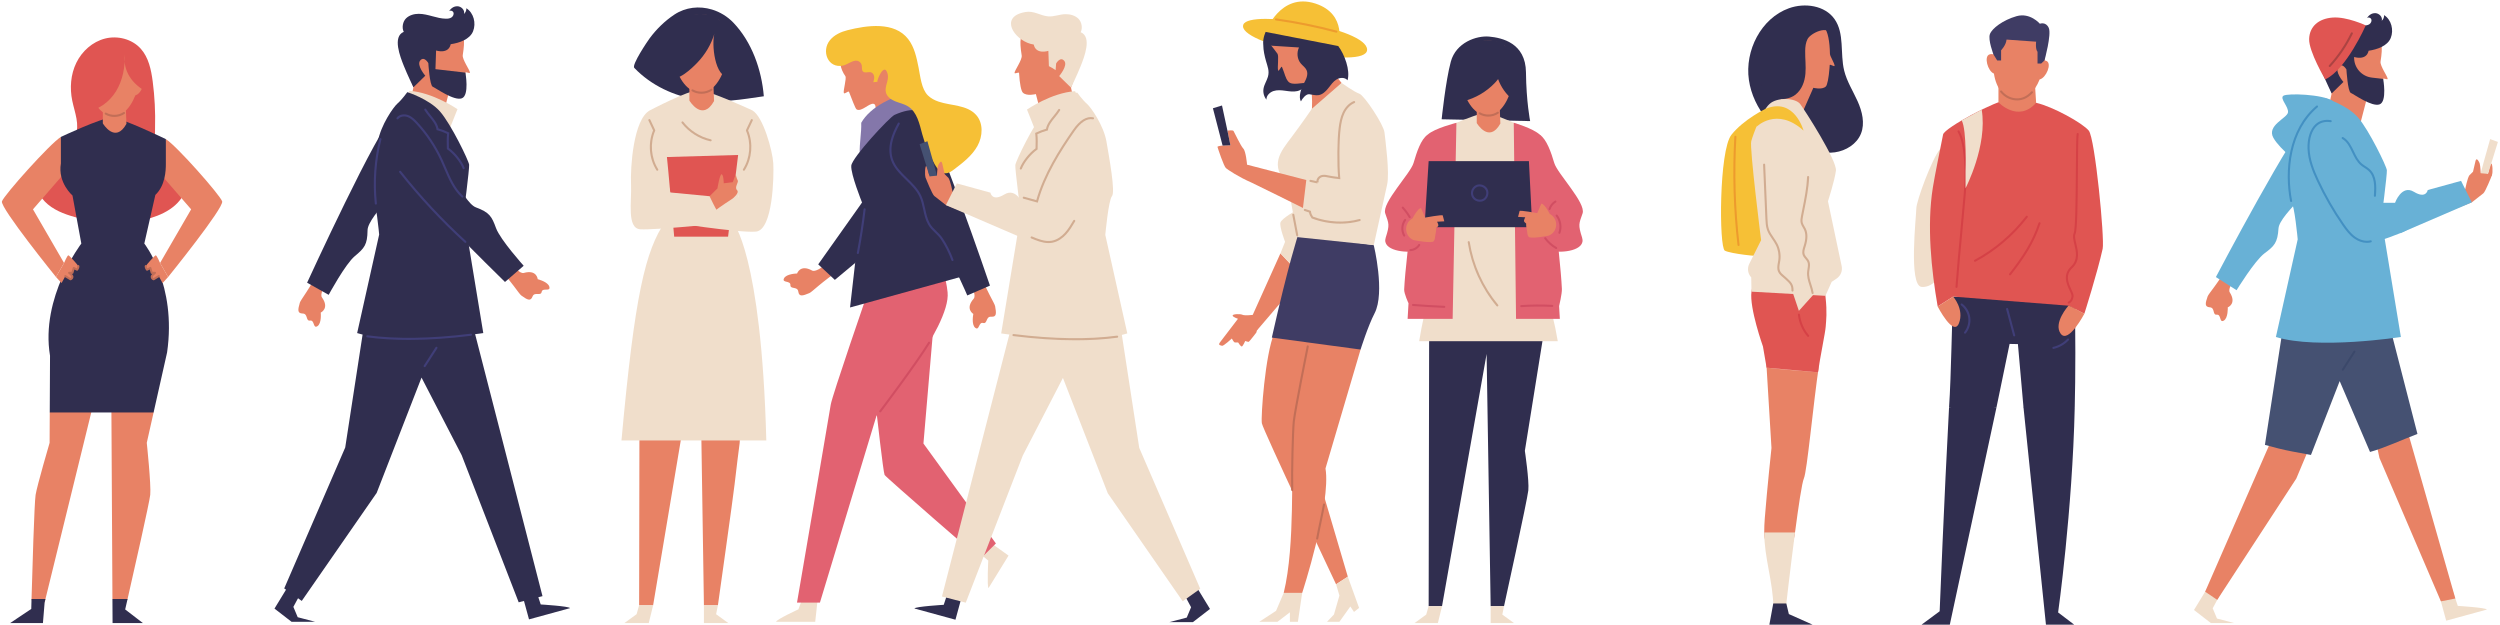 <?xml version="1.0" encoding="UTF-8"?> <svg xmlns="http://www.w3.org/2000/svg" xmlns:xlink="http://www.w3.org/1999/xlink" width="728px" height="182px" viewBox="0 0 728 182"> <!-- Generator: Sketch 51.3 (57544) - http://www.bohemiancoding.com/sketch --> <title>Group 18</title> <desc>Created with Sketch.</desc> <defs></defs> <g id="Intro-👨‍👨‍👧‍👦" stroke="none" stroke-width="1" fill="none" fill-rule="evenodd"> <g id="Group-18"> <g id="Group-6" transform="translate(353, 0)"> <path d="M18.098,96.9 C15.405,103.216 14.132,121.351 14.451,123.26 C14.769,125.169 36.065,170.146 36.065,170.146 L39.479,167.919 L27.718,128.032 L31.684,96.9 L18.098,96.9" id="Fill-34" fill="#E88265"></path> <path d="M31.569,89.535 C30.677,90.489 24.738,129.305 23.73,132.486 C22.723,135.668 24.314,158.429 20.814,172.66 L26.191,172.66 C26.191,172.66 34.655,146.694 32.984,136.408 L43.196,101.792 L31.569,89.535" id="Fill-35" fill="#E88265"></path> <polyline id="Fill-36" fill="#E88265" points="11.793 91.701 19.859 73.786 26.33 80.626 13.047 96.183 11.793 91.701"></polyline> <path d="M19.859,73.786 L21.212,70.417 C21.212,70.417 19.541,66.05 19.859,64.828 C20.177,63.605 24.632,61.142 24.632,61.142 L27.371,69.322 L23.264,77.385 L19.859,73.786" id="Fill-37" fill="#F0DECB"></path> <path d="M17.357,98.307 L43.196,101.792 C43.196,101.792 45.335,94.961 47.282,91.217 C50.407,85.208 47.042,71.387 47.042,71.387 L25.049,68.262 C25.049,68.262 22.164,76.915 17.357,98.307" id="Fill-38" fill="#3F3C64"></path> <path d="M15.562,9.291 C15.562,9.291 19.754,-2.302 30.022,1.025 C39.552,4.114 36.698,13.407 36.698,13.407 L15.562,9.291" id="Fill-39" fill="#F6C036"></path> <path d="M9.074,7.128 C10.987,2.644 45.003,8.154 45.105,14.44 C45.206,20.725 6.672,12.76 9.074,7.128" id="Fill-40" fill="#F6C036"></path> <path d="M14.867,13.158 C14.886,14.681 15.243,16.29 15.652,17.749 C16.097,19.339 16.713,20.65 16.222,22.35 C15.88,23.536 15.137,24.596 14.935,25.813 C14.75,26.935 15.065,28.13 15.78,29.014 C15.748,27.851 16.737,26.875 17.842,26.51 C18.947,26.145 20.148,26.274 21.301,26.436 C22.453,26.597 23.635,26.785 24.77,26.527 C27.15,25.985 28.774,23.248 28.111,20.899 C27.68,19.376 26.496,18.199 25.336,17.123 C23.856,15.75 22.315,14.402 20.504,13.51 C18.693,12.619 16.792,12.552 14.867,13.158" id="Fill-41" fill="#302E4F"></path> <path d="M36.698,14.928 C29.653,13.556 22.607,12.184 15.562,10.813 C15.892,11.934 17.354,13.337 18.993,15.63 C19.464,16.288 18.921,19.766 19.184,20.479 C19.408,21.089 20.1,18.984 20.325,19.529 C21.216,21.687 21.275,22.645 22.078,23.669 C23.219,25.125 26.241,23.883 27.671,24.223 C29.865,24.743 28.839,34.476 28.839,34.476 L37.668,24.156 L34.363,19.992 C35.64,17.908 36.399,17.188 36.698,14.928" id="Fill-42" fill="#E88265"></path> <path d="M36.698,13.407 L15.562,9.291 C15.562,9.291 14.639,11.067 14.867,13.158 L25.269,13.824 C24.535,15.334 24.727,17.243 25.822,18.517 C26.375,19.161 27.128,19.659 27.477,20.432 C28.066,21.738 27.29,23.218 26.585,24.466 C25.88,25.713 25.05,28.316 25.839,29.512 C26.228,28.682 27.325,27.344 28.236,27.438 C29.147,27.532 30.054,27.849 30.96,27.708 C32.123,27.528 33.037,26.633 33.77,25.713 C34.504,24.792 35.173,23.773 36.174,23.154 C37.175,22.535 38.649,22.47 39.4,23.376 C40.255,20.445 38.523,15.855 36.698,13.407" id="Fill-43" fill="#302E4F"></path> <path d="M47.042,71.387 C47.042,71.387 50.692,54.788 50.913,53.844 C51.729,50.355 50.407,40.861 50.166,38.578 C49.926,36.294 44.277,27.762 42.835,27.281 C41.393,26.8 37.668,24.156 37.668,24.156 L29.036,31.651 C29.036,31.651 26.371,35.573 23.126,39.9 C19.881,44.226 16.516,48.072 22.044,53.841 L24.797,69.052 L47.042,71.387" id="Fill-44" fill="#F0DECB"></path> <path d="M27.394,52.424 L26.418,60.558 C26.418,60.558 12.51,53.632 11.446,53.172 C7.732,51.565 4.614,49.484 3.997,48.959 C3.381,48.435 1.668,43.3 1.536,42.805 C1.404,42.31 5.298,42.306 5.298,42.306 L4.425,38.033 C4.425,38.033 5.98,37.804 6.203,38.142 C6.426,38.48 8.289,42.489 9.052,43.266 C9.816,44.043 10.144,47.958 10.144,47.958 L27.394,52.424" id="Fill-45" fill="#E88265"></path> <polyline id="Fill-46" fill="#302E4F" points="5.298 42.306 4.425 38.033 2.846 30.716 0.2 31.527 3.019 42.399 5.298 42.306"></polyline> <path d="M30.714,53.437 L28.54,52.966 C28.375,52.93 28.27,52.767 28.306,52.603 C28.341,52.438 28.509,52.335 28.669,52.368 L30.337,52.729 C30.349,52.055 30.864,51.388 31.476,51.11 C32.076,50.837 32.817,50.823 33.741,51.062 C34.287,51.203 35.782,51.419 36.641,51.511 C36.333,47.822 36.349,40.706 36.821,37.169 C37.015,35.709 37.289,34.161 37.963,32.738 C38.706,31.166 39.856,29.995 41.199,29.44 C41.354,29.378 41.535,29.451 41.6,29.607 C41.664,29.763 41.589,29.943 41.434,30.007 C40.23,30.503 39.194,31.565 38.515,32.998 C37.877,34.348 37.615,35.839 37.428,37.25 C36.944,40.872 36.944,48.288 37.283,51.822 L37.318,52.184 L36.954,52.156 C36.285,52.104 34.303,51.84 33.588,51.655 C32.801,51.453 32.196,51.455 31.729,51.667 C31.237,51.891 30.814,52.508 30.99,52.981 C31,53.004 31.009,53.027 31.014,53.052 L30.434,53.238 C30.465,53.306 30.526,53.355 30.598,53.37 C30.686,53.387 30.777,53.351 30.831,53.273 L30.714,53.437" id="Fill-47" fill="#D1AC91"></path> <path d="M37.289,65.13 C34.51,65.13 31.678,64.626 29.052,63.632 L28.964,63.599 L28.91,63.521 C28.671,63.176 28.28,62.53 28.173,61.868 L26.876,61.433 C26.716,61.379 26.63,61.205 26.684,61.045 C26.738,60.885 26.912,60.801 27.072,60.852 L28.747,61.415 L28.76,61.621 C28.796,62.174 29.158,62.791 29.36,63.094 C33.7,64.716 38.611,64.967 42.845,63.779 C43.009,63.737 43.177,63.829 43.223,63.992 C43.268,64.154 43.172,64.323 43.01,64.369 C41.192,64.877 39.254,65.13 37.289,65.13" id="Fill-48" fill="#D1AC91"></path> <path d="M23.29,142.973 C23.124,142.973 22.987,142.84 22.984,142.674 C22.864,137.17 23.18,125.171 23.452,122.643 C23.802,119.402 27.361,101.58 27.513,100.823 C27.545,100.658 27.698,100.553 27.873,100.583 C28.039,100.617 28.147,100.778 28.113,100.943 C28.076,101.128 24.408,119.495 24.062,122.708 C23.789,125.222 23.476,137.173 23.596,142.66 C23.599,142.83 23.465,142.969 23.297,142.973 C23.295,142.973 23.292,142.973 23.29,142.973" id="Fill-49" fill="#C26E57"></path> <path d="M30.562,157.14 C30.544,157.14 30.526,157.139 30.508,157.135 C30.342,157.105 30.231,156.946 30.261,156.78 C30.519,155.328 30.895,153.54 31.259,151.811 C31.62,150.087 31.994,148.307 32.251,146.867 C32.28,146.701 32.442,146.587 32.605,146.619 C32.772,146.649 32.883,146.808 32.853,146.974 C32.595,148.424 32.219,150.209 31.857,151.936 C31.494,153.661 31.12,155.444 30.863,156.887 C30.837,157.036 30.708,157.14 30.562,157.14" id="Fill-50" fill="#C26E57"></path> <polyline id="Fill-51" fill="#F0DECB" points="36.065 170.146 37.04 173.423 35.449 178.938 33.434 181.059 37.04 181.059 40.222 176.605 41.282 178.195 42.767 177.029 39.479 167.919 36.065 170.146"></polyline> <polyline id="Fill-52" fill="#F0DECB" points="26.191 172.66 24.95 181.059 22.617 181.059 22.617 178.302 19.011 181.059 13.708 181.059 18.587 177.877 20.814 172.66 26.191 172.66"></polyline> <path d="M36.161,9.521 C36.135,9.521 36.108,9.518 36.082,9.511 C30.337,7.979 24.436,6.782 18.539,5.956 C18.372,5.933 18.256,5.778 18.279,5.611 C18.303,5.444 18.444,5.327 18.625,5.35 C24.545,6.18 30.471,7.381 36.24,8.92 C36.403,8.963 36.5,9.131 36.456,9.294 C36.42,9.431 36.296,9.521 36.161,9.521" id="Fill-53" fill="#ED9B2D"></path> <path d="M12.829,96.86 C12.829,96.86 13.93,93.627 13.725,92.742 C13.52,91.858 11.793,91.701 11.793,91.701 C11.793,91.701 9.448,91.974 8.793,91.66 C8.138,91.345 6.004,91.432 5.939,91.864 C5.874,92.296 7.493,92.834 7.493,92.834 L2.326,99.598 C1.511,100.602 2.488,100.551 2.871,100.695 C3.254,100.839 5.712,98.577 5.712,98.577 C5.712,98.577 6.283,99.717 6.587,99.718 C6.891,99.718 7.549,99.724 7.549,99.724 C7.549,99.724 8.286,100.967 8.618,100.891 C8.949,100.814 9.606,99.297 9.606,99.297 C9.606,99.297 10.464,99.605 10.647,99.531 C10.831,99.456 12.829,96.86 12.829,96.86" id="Fill-54" fill="#E88265"></path> <path d="M24.739,68.789 C24.595,68.789 24.467,68.687 24.439,68.54 L23.308,62.604 C23.275,62.438 23.384,62.278 23.55,62.247 C23.716,62.209 23.877,62.323 23.908,62.49 L25.039,68.426 C25.072,68.592 24.963,68.752 24.797,68.783 C24.778,68.788 24.759,68.789 24.739,68.789" id="Fill-55" fill="#D1AC91"></path> </g> <g id="Group-3" transform="translate(226, 7)"> <path d="M7.794,166.897 L6.503,170.436 C6.503,170.436 0.086,173.385 0.002,174.059 L11.39,174.059 L12.176,166.897 L7.794,166.897" id="Fill-79" fill="#F0DECB"></path> <path d="M59.054,153.986 L61.781,156.242 C61.781,156.242 61.391,163.758 61.856,164.253 L67.688,154.786 L61.847,150.61 L59.054,153.986" id="Fill-80" fill="#F0DECB"></path> <path d="M29.219,112.774 C29.219,112.774 31.215,130.617 31.595,131.303 C31.975,131.99 59.445,155.78 59.445,155.78 L64.008,151.255 L42.906,122.153 L45.948,86.581 L29.219,112.774" id="Fill-81" fill="#E26271"></path> <path d="M46.654,67.615 C39.11,68.382 31.472,68.995 24.871,72.39 L26.668,78.231 C26.668,78.231 16.292,108.313 15.912,110.829 C15.532,113.345 6.089,168.477 6.089,168.477 L12.762,168.477 L29.219,114.124 C29.219,114.124 50.985,88.297 49.94,78.117 C49.47,73.547 48.063,70.07 46.654,67.615" id="Fill-82" fill="#E26271"></path> <path d="M26.879,33.106 C26.879,33.106 30.357,23.697 28.413,23.235 C27.146,22.935 24.912,25.653 23.469,24.876 C23.035,24.642 22.028,21.683 21.237,19.77 C21.038,19.288 19.917,20.604 19.718,20.064 C19.486,19.432 20.583,15.767 20.169,15.178 C13.751,6.044 29.815,-2.868 34.326,4.526 C37.148,9.154 37.443,15.228 34.357,20.269 L39.157,26.604 L26.879,33.106" id="Fill-83" fill="#E88265"></path> <path d="M24.348,37.627 C24.259,34.615 24.881,31.77 24.792,28.758 C27.45,24.044 34.15,20.92 39.463,19.89 C40.396,21.826 41.364,23.632 42.297,25.568 C37.876,30.222 30.011,34.604 24.348,37.627" id="Fill-84" fill="#8477AA"></path> <path d="M42.297,25.568 C42.297,25.568 40.1,23.925 34.48,26.457 C33.079,27.088 22.105,38.852 21.892,41.254 C21.678,43.656 25.028,51.973 25.028,51.973 L21.535,82.537 L53.819,73.616 L46.672,56.336 C46.672,56.336 45.966,41.279 42.297,25.568" id="Fill-85" fill="#302E4F"></path> <path d="M30.32,113.094 C30.255,113.094 30.191,113.074 30.134,113.032 C30.001,112.93 29.974,112.738 30.076,112.603 C30.18,112.467 40.509,98.815 44.291,92.64 C44.379,92.494 44.567,92.449 44.712,92.54 C44.855,92.628 44.901,92.816 44.812,92.96 C41.014,99.16 30.667,112.836 30.563,112.973 C30.504,113.052 30.412,113.094 30.32,113.094" id="Fill-86" fill="#D14E62"></path> <path d="M57.539,79.971 C58.22,79.195 57.347,76.987 56.647,75.745 C57.523,74.703 57.936,72.141 58.721,71.024 C61.406,78.136 63.617,81.245 63.781,82.169 C64.146,84.218 64.257,85.361 62.642,85.226 C61.026,85.091 61.592,87.407 60.274,87.049 C58.955,86.692 59.207,89.401 57.999,88.457 C56.791,87.514 57.433,84.42 57.433,84.42 C57.433,84.42 54.924,82.952 57.539,79.971" id="Fill-87" fill="#E88265"></path> <path d="M10.472,71.773 C11.378,72.268 13.342,70.934 14.401,69.979 C15.61,70.606 18.2,70.448 19.462,70.97 C13.109,75.146 10.559,77.983 9.693,78.345 C7.773,79.149 6.683,79.508 6.461,77.902 C6.239,76.296 4.104,77.355 4.164,75.99 C4.224,74.626 1.636,75.464 2.292,74.079 C2.949,72.693 6.108,72.644 6.108,72.644 C6.108,72.644 6.992,69.874 10.472,71.773" id="Fill-88" fill="#E88265"></path> <path d="M42.297,25.568 C46.047,28.365 62.275,76.168 62.275,76.168 L55.666,79.037 C55.666,79.037 51.778,69.632 49.25,67.044 C46.723,64.455 45.945,63.379 46.334,59.154 C46.723,54.929 35.252,42.506 33.891,37.538 C32.53,32.57 39.696,23.628 42.297,25.568" id="Fill-89" fill="#302E4F"></path> <path d="M51.362,69.02 C51.237,69.02 51.12,68.944 51.075,68.821 C50.233,66.553 49.189,64.479 47.972,62.658 C47.511,61.966 46.922,61.396 46.299,60.792 C45.539,60.056 44.754,59.295 44.203,58.286 C43.467,56.938 43.139,55.423 42.823,53.959 C42.548,52.685 42.262,51.368 41.709,50.194 C40.833,48.337 39.288,46.83 37.792,45.374 C36.064,43.69 34.279,41.95 33.469,39.634 C32.888,37.977 32.834,36.032 33.313,34.011 C33.784,32.022 34.701,30.203 35.448,28.841 C35.528,28.692 35.717,28.638 35.863,28.721 C36.011,28.801 36.064,28.987 35.983,29.135 C35.257,30.463 34.363,32.233 33.908,34.152 C33.457,36.059 33.505,37.885 34.047,39.432 C34.808,41.612 36.465,43.227 38.219,44.936 C39.753,46.43 41.34,47.976 42.263,49.934 C42.847,51.17 43.138,52.522 43.421,53.83 C43.729,55.252 44.046,56.722 44.741,57.992 C45.246,58.919 45.998,59.647 46.725,60.352 C47.344,60.952 47.983,61.571 48.481,62.318 C49.724,64.179 50.79,66.296 51.648,68.608 C51.707,68.766 51.627,68.943 51.468,69.001 C51.433,69.014 51.397,69.02 51.362,69.02" id="Fill-90" fill="#403E78"></path> <polyline id="Fill-91" fill="#302E4F" points="12.265 69.979 17.106 74.503 28.033 65.394 25.028 51.973 12.265 69.979"></polyline> <path d="M23.812,66.977 C23.793,66.977 23.774,66.976 23.755,66.972 C23.589,66.94 23.48,66.78 23.511,66.613 C24.306,62.426 24.964,58.153 25.469,53.916 C25.488,53.748 25.647,53.63 25.808,53.648 C25.977,53.667 26.096,53.82 26.076,53.987 C25.57,58.241 24.909,62.526 24.113,66.728 C24.085,66.874 23.957,66.977 23.812,66.977" id="Fill-92" fill="#403E78"></path> <path d="M47.327,22.598 C46.167,22.206 45.099,21.656 44.214,20.792 C42.297,18.918 41.989,15.136 41.487,12.658 C40.903,9.775 40.306,6.77 38.465,4.385 C34.442,-0.826 26.413,0.379 20.819,1.785 C18.881,2.273 16.959,3.144 15.689,4.688 C13.097,7.838 15.063,13.027 19.497,12.095 C20.733,11.835 22.361,10.438 23.63,10.691 C24.276,10.82 24.817,11.367 24.94,12.015 C25.057,12.636 24.853,13.392 25.31,13.829 C25.908,14.402 26.938,13.796 27.714,14.086 C28.216,14.274 28.512,14.82 28.561,15.354 C28.61,15.888 28.46,16.418 28.311,16.933 C28.721,16.896 29.132,16.859 29.542,16.822 C29.09,16.863 31.544,10.583 32.505,14.635 C32.711,15.506 32.469,16.412 32.232,17.275 C31.994,18.137 31.759,19.047 31.977,19.915 C32.298,21.189 33.513,22.034 34.733,22.522 C35.953,23.009 37.277,23.267 38.395,23.958 C41.081,25.618 41.758,29.13 42.587,32.178 C43.413,35.216 44.63,38.148 46.198,40.878 C46.91,42.117 47.936,43.456 49.365,43.456 C50.303,43.457 51.124,42.863 51.871,42.296 C54.436,40.347 57.075,38.315 58.638,35.497 C60.201,32.679 60.402,28.84 58.235,26.455 C55.549,23.498 50.978,23.832 47.327,22.598" id="Fill-93" fill="#F6C036"></path> </g> <g id="Group-7" transform="translate(79, 1)"> <path d="M49.806,33.285 L51.626,26.29 C51.626,26.29 54.255,27.001 55.411,25.884 C55.895,25.417 56.34,23.376 56.526,20.147 C56.546,19.802 57.834,20.501 57.847,20.147 C57.871,19.458 55.554,16.323 55.756,15.048 C56.496,10.377 56.104,9.127 54.75,7.805 C51.741,4.866 41.202,4.436 39.765,9.553 C38.328,14.67 38.789,17.15 41.393,24.423 L39.8,31.677 L49.806,33.285" id="Fill-94" fill="#E88265"></path> <path d="M51.868,36.689 L54.218,30.792 C54.218,30.792 47.085,25.906 40.22,25.449 L38.732,28.474 L51.868,36.689" id="Fill-95" fill="#F0DECB"></path> <path d="M75.763,166.9 L78.457,175.017 C78.457,175.017 86.762,175.519 86.998,176.089 L75.047,179.361 L71.927,167.95 L75.763,166.9" id="Fill-96" fill="#302E4F"></path> <polyline id="Fill-97" fill="#302E4F" points="12.74 180.059 5.894 180.059 0.929 176.222 7.088 166.122 10.484 168.192 6.429 175.722 7.691 178.733 12.74 180.059"></polyline> <polyline id="Fill-98" fill="#302E4F" points="58.253 92.02 78.976 172.598 72.043 174.396 55.438 131.55 43.749 108.95 30.689 142.53 8.872 173.988 3.765 170.349 21.528 129.313 27.265 92.02 58.253 92.02"></polyline> <path d="M39.61,25.835 C39.61,25.835 45.963,27.828 49.156,31.497 C52.348,35.167 57.497,45.78 57.612,46.971 C57.726,48.163 56.01,61.268 56.01,61.268 L61.731,95.99 C61.731,95.99 37.246,99.781 25.003,95.99 L31.411,67.301 C31.411,67.301 30.495,57.207 29.465,56.015 C28.436,54.824 30.266,44.805 31.067,40.148 C31.868,35.491 35.53,30.184 36.788,29.101 C38.047,28.018 39.61,25.835 39.61,25.835" id="Fill-99" fill="#302E4F"></path> <path d="M73.528,78.48 C72.534,78.759 70.918,77.019 70.1,75.851 C68.782,76.192 66.293,75.459 64.946,75.685 C70.203,81.177 72.053,84.512 72.817,85.06 C74.507,86.273 75.49,86.866 76.066,85.351 C76.641,83.836 78.486,85.345 78.732,84.002 C78.979,82.658 81.314,84.055 80.984,82.558 C80.655,81.061 77.587,80.305 77.587,80.305 C77.587,80.305 77.345,77.408 73.528,78.48" id="Fill-100" fill="#E88265"></path> <path d="M31.03,41.251 C31.935,45.841 68.052,81.111 68.052,81.111 L73.493,76.388 C73.493,76.388 66.687,68.821 65.443,65.424 C64.199,62.027 63.563,60.861 59.584,59.388 C55.605,57.915 49.35,42.207 45.456,38.835 C41.561,35.463 30.402,38.068 31.03,41.251" id="Fill-101" fill="#302E4F"></path> <path d="M14.751,85.594 C14.153,84.752 15.248,82.645 16.072,81.481 C15.307,80.355 15.159,77.764 14.493,76.573 C11.092,83.372 8.575,86.237 8.316,87.14 C7.743,89.141 7.515,90.266 9.136,90.298 C10.757,90.329 9.957,92.574 11.305,92.354 C12.653,92.134 12.124,94.803 13.423,93.988 C14.721,93.174 14.399,90.03 14.399,90.03 C14.399,90.03 17.046,88.827 14.751,85.594" id="Fill-102" fill="#E88265"></path> <path d="M35.492,33.04 C31.475,35.439 10.429,81.325 10.429,81.325 L16.709,84.857 C16.709,84.857 21.542,75.9 24.321,73.585 C27.101,71.269 27.985,70.278 28.032,66.035 C28.078,61.793 40.762,50.612 42.626,45.81 C44.489,41.007 38.278,31.377 35.492,33.04" id="Fill-103" fill="#302E4F"></path> <path d="M55.637,56.549 C55.563,56.549 55.49,56.523 55.432,56.469 C52.966,54.227 51.624,51.096 50.328,48.069 C49.983,47.264 49.639,46.461 49.276,45.677 C47.467,41.772 45.067,38.182 42.145,35.008 C41.466,34.271 40.659,33.455 39.663,33.088 C38.791,32.771 37.593,32.856 36.986,33.643 C36.88,33.777 36.689,33.799 36.555,33.698 C36.423,33.594 36.398,33.401 36.5,33.267 C37.324,32.203 38.825,32.13 39.873,32.515 C40.999,32.928 41.868,33.804 42.594,34.594 C45.56,37.815 47.995,41.456 49.83,45.419 C50.197,46.209 50.543,47.018 50.89,47.827 C52.161,50.795 53.475,53.864 55.843,56.017 C55.968,56.131 55.978,56.324 55.863,56.449 C55.804,56.516 55.721,56.549 55.637,56.549" id="Fill-104" fill="#403E78"></path> <path d="M56.01,48.274 C55.886,48.274 55.77,48.199 55.723,48.076 C55.026,46.214 53.061,43.766 51.254,42.506 L51.127,42.417 L51.118,42.067 C51.081,40.768 51.04,39.304 51.18,37.982 C50.261,37.547 49.302,37.192 48.325,36.928 L48.13,36.875 L48.101,36.675 C47.916,35.349 46.94,34.148 45.995,32.987 C45.492,32.368 44.972,31.728 44.58,31.077 C44.493,30.932 44.54,30.745 44.684,30.657 C44.827,30.569 45.017,30.616 45.104,30.761 C45.474,31.376 45.958,31.971 46.47,32.601 C47.422,33.772 48.406,34.981 48.675,36.39 C49.692,36.678 50.69,37.06 51.642,37.526 L51.838,37.621 L51.812,37.837 C51.648,39.17 51.691,40.7 51.728,42.049 L51.729,42.093 C53.618,43.458 55.564,45.909 56.297,47.861 C56.356,48.018 56.276,48.195 56.118,48.255 C56.082,48.268 56.046,48.274 56.01,48.274" id="Fill-105" fill="#403E78"></path> <path d="M30.446,58.589 C30.291,58.589 30.158,58.472 30.141,58.314 C29.483,51.971 29.932,45.618 31.479,39.432 C31.519,39.269 31.681,39.163 31.849,39.21 C32.013,39.25 32.113,39.416 32.071,39.58 C30.544,45.697 30.099,51.978 30.751,58.252 C30.768,58.419 30.646,58.57 30.477,58.588 C30.466,58.589 30.457,58.589 30.446,58.589" id="Fill-106" fill="#403E78"></path> <path d="M56.515,69.737 C56.44,69.737 56.366,69.711 56.308,69.657 C49.444,63.384 43.044,56.507 37.281,49.218 C37.176,49.086 37.198,48.893 37.331,48.788 C37.464,48.687 37.656,48.706 37.761,48.838 C43.502,56.102 49.882,62.954 56.721,69.205 C56.846,69.319 56.854,69.512 56.74,69.638 C56.68,69.703 56.597,69.737 56.515,69.737" id="Fill-107" fill="#403E78"></path> <path d="M44.66,105.915 C44.603,105.915 44.546,105.899 44.494,105.866 C44.353,105.775 44.312,105.585 44.404,105.443 L47.832,100.115 C47.924,99.972 48.114,99.932 48.255,100.024 C48.396,100.115 48.438,100.305 48.346,100.447 L44.917,105.775 C44.859,105.866 44.761,105.915 44.66,105.915" id="Fill-108" fill="#403E78"></path> <path d="M56.796,1.397 C56.841,2.02 56.577,2.658 56.105,3.066 C56.448,1.978 55.338,0.834 54.197,0.82 C53.057,0.806 52.271,1.475 51.631,2.421 C51.911,1.922 52.773,2.055 53.014,2.574 C53.254,3.093 52.965,3.741 52.493,4.064 C52.021,4.387 51.42,4.452 50.848,4.445 C49.505,4.429 48.193,4.074 46.897,3.725 C45.601,3.376 44.286,3.027 42.944,3.025 C41.602,3.022 40.207,3.405 39.245,4.341 C38.283,5.278 37.95,7.09 38.579,8.275 C35.213,9.655 37.544,15.542 38.579,18.142 C39.615,20.742 41.393,24.423 41.393,24.423 L44.842,21.048 C44.842,21.048 42.21,17.989 43.367,16.612 C44.524,15.235 45.728,17.377 45.728,17.377 C45.728,17.377 46.11,23.878 47.018,24.261 C47.925,24.643 53.224,28.468 55.484,27.626 C57.745,26.785 56.526,20.147 56.526,20.147 L47.802,19.137 L47.99,13.706 C47.99,13.706 51.598,14.906 52.249,11.87 C54.758,11.509 57.799,10.472 58.751,8.122 C59.702,5.772 58.945,2.743 56.796,1.397" id="Fill-109" fill="#302E4F"></path> <path d="M40.068,97.991 C35.706,97.991 31.65,97.742 27.921,97.242 C27.754,97.219 27.635,97.065 27.658,96.898 C27.679,96.73 27.819,96.618 28.002,96.635 C36.429,97.763 46.559,97.608 58.108,96.168 C58.283,96.151 58.429,96.267 58.449,96.433 C58.471,96.601 58.351,96.754 58.184,96.775 C51.684,97.585 45.627,97.991 40.068,97.991" id="Fill-110" fill="#403E78"></path> </g> <g id="Group-4" transform="translate(266, 3)"> <path d="M37.467,31.387 L35.647,24.392 C35.647,24.392 33.019,25.103 31.862,23.987 C31.378,23.52 30.933,21.478 30.747,18.249 C30.728,17.904 29.439,18.604 29.427,18.249 C29.402,17.56 31.719,14.425 31.517,13.15 C30.778,8.479 31.17,7.229 32.524,5.907 C35.533,2.968 46.072,2.538 47.509,7.655 C48.946,12.772 48.485,15.253 45.88,22.525 L47.473,29.779 L37.467,31.387" id="Fill-213" fill="#E88265"></path> <path d="M35.406,34.791 L33.056,28.895 C33.056,28.895 40.189,24.009 47.054,23.551 L48.541,26.576 L35.406,34.791" id="Fill-214" fill="#F0DECB"></path> <path d="M11.511,165.002 L8.816,173.12 C8.816,173.12 0.511,173.621 0.276,174.191 L12.227,177.463 L15.347,166.052 L11.511,165.002" id="Fill-215" fill="#302E4F"></path> <polyline id="Fill-216" fill="#302E4F" points="74.534 178.161 81.38 178.161 86.345 174.325 80.186 164.224 76.789 166.294 80.845 173.824 79.582 176.836 74.534 178.161"></polyline> <polyline id="Fill-217" fill="#F0DECB" points="29.021 90.122 8.297 170.7 15.231 172.498 31.836 129.652 43.525 107.052 56.585 140.632 78.402 172.09 83.509 168.451 65.746 127.415 60.009 90.122 29.021 90.122"></polyline> <path d="M47.663,23.937 C47.663,23.937 41.311,25.93 38.118,29.599 C34.926,33.269 29.776,43.882 29.662,45.074 C29.547,46.265 31.264,59.37 31.264,59.37 L25.543,94.093 C25.543,94.093 50.028,97.883 62.27,94.093 L55.863,65.403 C55.863,65.403 56.778,55.309 57.808,54.118 C58.838,52.926 57.007,42.908 56.206,38.25 C55.406,33.593 51.744,28.286 50.486,27.203 C49.227,26.12 47.663,23.937 47.663,23.937" id="Fill-218" fill="#F0DECB"></path> <path d="M31.264,46.376 C31.388,46.376 31.504,46.301 31.55,46.178 C32.248,44.316 34.213,41.869 36.02,40.608 L36.147,40.519 L36.156,40.17 C36.193,38.87 36.234,37.406 36.093,36.084 C37.013,35.649 37.973,35.294 38.949,35.03 L39.144,34.978 L39.173,34.777 C39.357,33.452 40.333,32.25 41.278,31.089 C41.78,30.47 42.301,29.83 42.693,29.179 C42.781,29.034 42.734,28.847 42.589,28.76 C42.447,28.671 42.257,28.718 42.17,28.864 C41.799,29.478 41.315,30.073 40.804,30.703 C39.85,31.874 38.868,33.083 38.599,34.492 C37.582,34.78 36.584,35.162 35.63,35.628 L35.434,35.723 L35.461,35.94 C35.626,37.272 35.583,38.803 35.546,40.152 L35.544,40.195 C33.656,41.56 31.709,44.011 30.977,45.963 C30.918,46.121 30.998,46.298 31.156,46.357 C31.192,46.37 31.228,46.376 31.264,46.376" id="Fill-219" fill="#D1AC91"></path> <path d="M30.992,0.906 C31.449,0.743 31.973,0.607 32.57,0.503 C35.147,0.055 36.891,1.572 39.249,1.768 C40.969,1.91 42.56,1.13 44.33,1.127 C45.672,1.124 47.067,1.507 48.029,2.444 C48.99,3.38 49.324,5.192 48.694,6.378 C52.061,7.757 49.73,13.644 48.694,16.244 C47.659,18.845 45.88,22.525 45.88,22.525 L42.432,19.151 C42.432,19.151 45.064,16.091 43.907,14.714 C42.749,13.338 41.546,15.479 41.546,15.479 C41.546,15.479 41.495,16.333 41.388,17.435 C40.807,16.999 40.182,16.634 39.52,16.303 C39.492,16.289 39.466,16.292 39.439,16.281 L39.283,11.808 C39.283,11.808 35.675,13.008 35.025,9.972 C30.091,9.262 25.28,2.951 30.992,0.906" id="Fill-220" fill="#F0DECB"></path> <path d="M47.206,96.094 C51.568,96.094 55.624,95.844 59.353,95.344 C59.52,95.322 59.639,95.167 59.616,95 C59.594,94.833 59.447,94.72 59.272,94.737 C50.844,95.865 40.714,95.71 29.166,94.27 C28.983,94.253 28.846,94.369 28.824,94.535 C28.803,94.704 28.922,94.857 29.09,94.877 C35.59,95.687 41.646,96.094 47.206,96.094" id="Fill-221" fill="#D1AC91"></path> <path d="M3.568,48.8 C3.174,47.901 3.407,45.095 3.757,45.35 C4.107,45.606 4.424,47.174 4.424,47.174 L4.555,47.934 C4.555,47.934 5.131,47.725 5.16,47.93 C5.189,48.134 5.393,49.098 5.393,49.098 L5.486,50.945 L3.568,48.8" id="Fill-222" fill="#E88265"></path> <polyline id="Fill-223" fill="#455172" points="7.992 52.401 5.845 44.46 4.066 38.128 1.789 38.982 5.999 52.606 7.992 52.401"></polyline> <path d="M30.612,57.068 L28.793,64.254 C28.793,64.254 10.407,57.067 9.449,56.721 C9.449,56.721 6.627,54.492 6.058,54.065 C5.489,53.638 3.71,49.227 3.568,48.8 C3.426,48.373 6.841,48.16 6.841,48.16 C6.841,48.16 6.94,46.046 7.116,45.367 C7.212,44.999 7.992,43.345 8.343,44.465 L9.102,47.725 L10.185,48.8 C10.746,49.576 11.394,52.856 11.394,52.856 L30.612,57.068" id="Fill-224" fill="#E88265"></path> <path d="M32.017,56.856 C32.017,56.856 30.092,51.419 26.472,53.625 C22.851,55.832 22.407,53.099 22.407,53.099 L12.618,50.408 L9.449,56.721 L30.47,65.775 L32.017,56.856" id="Fill-225" fill="#F0DECB"></path> <path d="M36.197,56.023 L36.278,55.728 C38.392,48.068 42.851,41.038 46.934,35.171 C48.743,32.574 50.515,31.427 52.218,31.751 C52.383,31.794 52.545,31.674 52.576,31.508 C52.608,31.343 52.499,31.182 52.333,31.151 C50.39,30.776 48.392,32.008 46.432,34.822 C42.372,40.656 37.941,47.635 35.77,55.27 L32.205,54.277 C32.044,54.235 31.873,54.327 31.828,54.49 C31.782,54.652 31.878,54.822 32.04,54.868 L36.197,56.023" id="Fill-226" fill="#D1AC91"></path> <path d="M39.326,67.787 C39.684,67.787 40.044,67.757 40.405,67.692 C42.209,67.365 43.596,66.208 44.441,65.296 C45.509,64.143 46.305,62.79 47.076,61.481 C47.161,61.336 47.113,61.148 46.967,61.062 C46.82,60.977 46.634,61.025 46.548,61.171 C45.795,62.451 45.016,63.775 43.991,64.88 C43.21,65.724 41.933,66.792 40.295,67.09 C38.306,67.454 36.214,66.573 34.534,65.867 C34.38,65.801 34.199,65.876 34.134,66.031 C34.068,66.186 34.141,66.366 34.298,66.431 C35.761,67.046 37.521,67.787 39.326,67.787" id="Fill-227" fill="#D1AC91"></path> </g> <g id="Group-9" transform="translate(501, 1)"> <path d="M13.117,100.816 L14.854,129.457 C14.854,129.457 13.623,140.892 12.903,149.954 C12.792,151.349 12.743,152.714 12.739,154.057 C12.719,161.438 20.31,164.686 21.708,154.058 C22.709,146.454 23.731,139.563 24.294,138.303 C25.226,136.215 26.949,117.135 28.709,105.201 C22.996,103.904 18.778,102.333 13.117,100.816" id="Fill-4" fill="#E88265"></path> <path d="M12.755,154.058 C12.735,161.436 15.289,168.181 15.41,175.844 L18.954,176.707 C18.954,176.707 20.31,164.686 21.709,154.058 L12.755,154.058" id="Fill-5" fill="#F0DECB"></path> <path d="M28.393,107.419 C28.498,106.658 28.603,105.916 28.709,105.201 C22.996,103.904 18.778,102.333 13.117,100.816 L13.436,106.068 C18.403,106.689 23.407,106.986 28.393,107.419" id="Fill-6" fill="#F3C1B0"></path> <path d="M10.234,78.971 C9.67,80.822 9.212,82.592 9.029,83.933 C8.382,88.68 12.373,99.899 12.373,99.899 L13.436,106.068 L28.393,107.419 C29.051,102.866 30.522,95.842 30.641,94.181 C30.791,92.08 31.082,90.02 30.601,85.552 C30.367,83.38 30.095,81.122 29.821,78.971 L10.234,78.971" id="Fill-7" fill="#E05552"></path> <path d="M19.938,1.403 C11.818,4.324 7.039,13.737 8.278,22.276 C9.517,30.816 15.96,38.075 23.837,41.599 C26.811,42.929 30.095,43.8 33.322,43.354 C36.549,42.908 39.693,40.949 40.909,37.927 C42.125,34.903 41.265,31.441 39.93,28.469 C38.596,25.496 36.788,22.698 36.017,19.532 C34.804,14.545 36.172,8.772 33.225,4.571 C30.414,0.563 24.544,-0.254 19.938,1.403" id="Fill-8" fill="#302E4F"></path> <path d="M24.081,31.301 L27.047,24.563 C27.047,24.563 29.579,25.248 30.693,24.172 C31.112,23.768 31.535,21.61 31.746,18.923 C31.772,18.602 31.794,18.274 31.813,17.94 C31.832,17.594 33.223,18.53 33.235,18.175 C33.259,17.448 31.892,15.417 31.879,14.681 C31.819,11.285 31.326,7.996 30.056,6.756 C27.157,3.925 17.005,3.51 15.621,8.44 C14.236,13.369 15.52,18.968 19.615,22.764 L16.867,29.752 L24.081,31.301" id="Fill-9" fill="#E88265"></path> <path d="M32.372,9.38 C31.588,6.028 26.248,8.647 25.359,10.374 C24.819,11.423 24.694,12.604 24.671,13.759 C24.626,16.006 24.939,18.257 24.737,20.497 C24.534,22.737 23.732,25.052 21.864,26.552 C18.775,29.033 11.686,28.056 11.975,23.657 C12.081,22.029 12.883,20.405 13.68,18.965 C13.838,18.68 15.188,17.013 15.084,16.739 C15.081,16.731 11.133,6.295 20.118,4.495 C22.028,4.112 23.632,3.907 24.973,3.82 C28.458,3.595 31.576,5.979 32.372,9.38" id="Fill-10" fill="#302E4F"></path> <path d="M13.117,30.696 C13.117,30.696 6.834,33.693 3.196,38.241 C-0.442,42.788 -0.442,71.083 1.276,71.992 C2.994,72.902 11.439,73.811 11.966,73.508 C12.493,73.205 11.966,64.818 11.966,64.818 L13.117,30.696" id="Fill-11" fill="#F6C036"></path> <path d="M11.834,68.938 L8.39,75.826 C7.736,77.133 7.963,78.709 8.958,79.78 L9.029,83.933 L30.556,85.143 L32.384,81.074 L33.807,80.126 C35,79.331 35.588,77.889 35.292,76.485 L31.303,57.611 C31.303,57.611 33.242,51.624 33.622,48.711 C34.003,45.799 24.564,31.073 23.215,29.293 C21.867,27.513 16.527,27.19 14.261,29.293 C11.996,31.397 9.48,38.193 8.958,40.135 C8.436,42.077 11.834,68.938 11.834,68.938" id="Fill-12" fill="#F0DECB"></path> <path d="M19.286,34.525 C21.419,33.155 28.61,37.543 26.23,49.041 C23.85,60.538 23.418,63.913 23.418,63.913 C23.418,63.913 26.835,67.188 24.821,70.396 C22.806,73.604 27.839,73.195 25.703,76.757 L26.944,84.94 L22.833,89.515 L19.579,79.839 C19.579,79.839 16.823,78.483 17.559,74.808 C18.296,71.133 13.25,69.269 13.947,64.617 C14.643,59.965 8.053,41.744 19.286,34.525" id="Fill-13" fill="#F0DECB"></path> <path d="M20.975,83.913 C20.972,83.913 20.969,83.913 20.967,83.913 C20.799,83.909 20.667,83.769 20.672,83.602 C20.716,82.058 20.137,81.521 18.986,80.453 L18.76,80.243 C18.588,80.084 18.403,79.93 18.22,79.776 C17.65,79.301 17.062,78.808 16.762,78.088 C16.402,77.225 16.566,76.308 16.725,75.423 C16.765,75.199 16.805,74.975 16.836,74.755 C17.046,73.242 16.783,71.66 16.093,70.3 C15.789,69.697 15.393,69.119 15.01,68.559 C14.444,67.732 13.859,66.877 13.526,65.897 C13.175,64.865 13.129,63.784 13.083,62.739 L12.41,46.964 C12.403,46.796 12.533,46.655 12.7,46.647 C12.88,46.63 13.009,46.771 13.017,46.938 L13.69,62.712 C13.732,63.715 13.777,64.753 14.1,65.703 C14.406,66.604 14.943,67.388 15.51,68.217 C15.904,68.792 16.312,69.388 16.634,70.025 C17.379,71.496 17.664,73.205 17.437,74.838 C17.405,75.067 17.363,75.298 17.322,75.53 C17.171,76.366 17.03,77.156 17.322,77.855 C17.564,78.439 18.071,78.863 18.608,79.311 C18.801,79.471 18.993,79.632 19.173,79.801 L19.398,80.009 C20.561,81.087 21.329,81.8 21.278,83.618 C21.273,83.783 21.138,83.913 20.975,83.913" id="Fill-14" fill="#D1AC91"></path> <path d="M26.825,84.633 C26.678,84.633 26.548,84.526 26.526,84.375 C26.406,83.582 26.156,82.811 25.914,82.066 C25.508,80.815 25.088,79.521 25.245,78.042 C25.27,77.806 25.308,77.568 25.345,77.329 C25.463,76.585 25.574,75.882 25.305,75.271 C25.169,74.962 24.941,74.692 24.699,74.406 C24.411,74.068 24.114,73.717 23.952,73.27 C23.643,72.418 23.93,71.519 24.184,70.726 L24.23,70.581 C24.859,68.593 24.878,67.038 24.288,65.825 C24.189,65.62 24.071,65.423 23.954,65.227 C23.731,64.851 23.499,64.463 23.38,64.015 C23.181,63.268 23.333,62.489 23.455,61.862 C23.573,61.256 23.695,60.649 23.817,60.043 C24.439,56.941 25.083,53.733 25.222,50.538 C25.229,50.371 25.362,50.23 25.538,50.247 C25.706,50.255 25.836,50.397 25.828,50.564 C25.686,53.806 25.038,57.037 24.411,60.162 C24.29,60.767 24.168,61.372 24.05,61.978 C23.94,62.543 23.803,63.246 23.966,63.859 C24.064,64.225 24.264,64.561 24.476,64.916 C24.601,65.128 24.727,65.339 24.834,65.559 C25.495,66.919 25.486,68.622 24.808,70.764 L24.762,70.911 C24.526,71.646 24.284,72.406 24.522,73.064 C24.647,73.408 24.897,73.703 25.161,74.015 C25.421,74.321 25.689,74.637 25.86,75.027 C26.2,75.801 26.07,76.626 25.945,77.424 C25.909,77.652 25.872,77.881 25.848,78.106 C25.705,79.456 26.087,80.633 26.491,81.879 C26.74,82.647 26.998,83.441 27.125,84.285 C27.151,84.45 27.036,84.605 26.871,84.63 C26.856,84.632 26.84,84.633 26.825,84.633" id="Fill-15" fill="#D1AC91"></path> <path d="M25.539,97.11 C25.454,97.11 25.369,97.075 25.309,97.005 C23.788,95.231 22.807,92.976 22.548,90.655 C22.53,90.489 22.649,90.339 22.816,90.321 C22.982,90.286 23.132,90.422 23.151,90.589 C23.396,92.789 24.326,94.928 25.769,96.609 C25.878,96.737 25.864,96.928 25.736,97.037 C25.679,97.087 25.609,97.11 25.539,97.11" id="Fill-16" fill="#D54146"></path> <polyline id="Fill-17" fill="#302E4F" points="15.374 174.728 14.239 180.902 26.826 180.902 19.912 177.815 19.18 174.728 15.374 174.728"></polyline> <path d="M10.449,35.966 C10.449,35.966 16.333,29.941 24.194,37.028 C24.194,37.028 21.522,27.193 13.117,30.696 C13.117,30.696 10.83,33.187 10.449,35.966" id="Fill-18" fill="#F6C036"></path> <path d="M5.259,70.65 C5.108,70.65 4.977,70.536 4.959,70.383 C3.746,59.938 3.437,49.317 4.042,38.815 C4.052,38.647 4.183,38.512 4.362,38.529 C4.529,38.539 4.657,38.682 4.647,38.849 C4.045,49.317 4.352,59.903 5.561,70.311 C5.58,70.479 5.461,70.629 5.295,70.648 C5.283,70.649 5.271,70.65 5.259,70.65" id="Fill-19" fill="#ED9B2D"></path> </g> <g id="Group-10" transform="translate(557, 4)"> <path d="M24.372,114.648 L28.194,96.152 L30.616,96.198 L32.243,114.648 L47.161,114.648 C47.388,106.46 47.422,90.952 47.133,83.318 L11.756,82.372 C11.392,88.475 11.207,105.308 10.562,114.648 L24.372,114.648" id="Fill-34" fill="#302E4F"></path> <path d="M10.562,114.648 C9.153,140.763 7.828,174.001 7.828,174.001 L2.559,177.902 L10.784,177.902 L24.372,114.648 L16.736,113.435 L10.562,114.648" id="Fill-35" fill="#302E4F"></path> <path d="M47.161,114.648 L36.138,108.585 L32.243,114.648 L38.779,177.902 L47.004,177.902 L42.324,174.344 C42.324,174.344 46.474,144.904 47.161,114.648" id="Fill-36" fill="#302E4F"></path> <path d="M29.529,93.963 C29.395,93.963 29.273,93.874 29.236,93.738 L27.183,86.067 C27.14,85.906 27.236,85.739 27.398,85.696 C27.563,85.654 27.725,85.748 27.769,85.91 L29.822,93.582 C29.865,93.743 29.769,93.91 29.607,93.952 C29.581,93.96 29.554,93.963 29.529,93.963" id="Fill-37" fill="#403E78"></path> <path d="M7.984,39.371 C5.577,42.2 1.03,54.586 1.03,56.73 C1.03,58.874 -1.292,79.16 2.559,79.547 C6.409,79.933 9.215,74.61 9.215,74.61 L7.984,39.371" id="Fill-38" fill="#F0DECB"></path> <path d="M47.756,41.154 L45.331,85.018 L11.756,82.372 L7.25,85.249 C5.394,74.507 4.072,61.762 5.84,50.647 C6.401,47.117 8.125,38.694 8.828,35.16 C9.208,33.252 24.656,25 27.468,25.165 C30.28,25.331 31.573,24.94 35.921,25.935 C40.829,27.058 49.44,31.835 51.258,34.047 C53.077,36.259 55.914,65.643 55.295,68.452 C53.784,75.302 49.962,87.371 49.962,87.371 L45.331,85.018" id="Fill-39" fill="#E05552"></path> <path d="M18.112,72.243 C18.004,72.243 17.899,72.186 17.845,72.084 C17.766,71.936 17.821,71.752 17.969,71.673 C23.72,68.596 28.902,64.191 32.954,58.934 C33.059,58.803 33.248,58.78 33.38,58.879 C33.513,58.981 33.537,59.172 33.435,59.305 C29.331,64.629 24.081,69.091 18.255,72.208 C18.21,72.232 18.161,72.243 18.112,72.243" id="Fill-40" fill="#D54146"></path> <path d="M28.312,76.201 C28.247,76.201 28.181,76.18 28.126,76.137 C27.994,76.034 27.97,75.843 28.073,75.712 C31.982,70.693 34.774,66.467 36.619,60.91 C36.672,60.751 36.843,60.664 37.003,60.718 C37.162,60.77 37.248,60.942 37.195,61.101 C35.322,66.741 32.5,71.016 28.551,76.084 C28.492,76.161 28.402,76.201 28.312,76.201" id="Fill-41" fill="#D54146"></path> <path d="M12.732,79.85 C12.724,79.85 12.716,79.85 12.708,79.848 C12.542,79.837 12.416,79.691 12.428,79.524 C12.833,74.116 13.32,68.943 13.791,63.942 C14.144,60.194 14.51,56.318 14.845,52.304 C15.249,47.463 15.329,38.249 13.061,34.428 C12.976,34.284 13.023,34.098 13.167,34.013 C13.312,33.927 13.497,33.974 13.582,34.119 C15.928,38.071 15.859,47.441 15.449,52.355 C15.114,56.371 14.748,60.249 14.395,63.998 C13.924,68.998 13.437,74.167 13.034,79.569 C13.021,79.729 12.888,79.85 12.732,79.85" id="Fill-42" fill="#D54146"></path> <path d="M24.95,18.716 L24.95,25.794 C24.95,25.794 30.668,31.854 35.921,25.935 L35.462,18.716 L24.95,18.716" id="Fill-43" fill="#E88265"></path> <path d="M38.941,13.755 C38.726,13.659 38.535,13.609 38.36,13.589 C39.17,8.428 38.823,2.016 30.372,2.267 C25.33,2.417 23.831,7.042 23.507,11.878 C23.23,11.733 22.86,11.69 22.362,11.84 C20.621,12.362 21.83,16.753 23.634,17.427 C24.302,21.847 26.638,24.678 29.981,24.928 C33.072,25.16 35.487,22.758 36.943,19.134 C38.824,18.716 40.604,14.5 38.941,13.755" id="Fill-44" fill="#E88265"></path> <path d="M30.383,25.247 C30.243,25.247 30.1,25.242 29.958,25.231 C28.198,25.099 26.651,24.271 25.486,22.838 C25.38,22.708 25.4,22.517 25.529,22.411 C25.658,22.306 25.85,22.324 25.956,22.455 C27.014,23.756 28.413,24.507 30.003,24.626 C31.663,24.749 33.168,24.09 34.478,22.664 C34.592,22.54 34.784,22.533 34.907,22.646 C35.03,22.759 35.038,22.951 34.925,23.074 C33.614,24.501 32.052,25.247 30.383,25.247" id="Fill-45" fill="#C26E57"></path> <path d="M7.25,85.249 C7.25,85.249 11.85,94.216 13.443,90.129 C15.036,86.041 11.756,82.372 11.756,82.372 L7.25,85.249" id="Fill-46" fill="#E88265"></path> <path d="M23.507,11.878 L24.581,13.602 L25.721,13.602 L25.721,10.642 C25.721,10.642 27.157,9.185 27.309,7.526 L35.921,8.141 C35.921,8.141 35.646,10.263 36.328,11.097 L36.328,14.508 L37.389,14.508 L38.36,13.589 C38.36,13.589 40.449,6.019 39.601,4.124 C38.753,2.23 37.01,2.912 37.01,2.912 C37.01,2.912 34.174,-0.423 30.211,0.714 C26.248,1.851 23.065,4.276 22.458,5.943 C21.852,7.611 23.507,11.878 23.507,11.878" id="Fill-47" fill="#3F3C64"></path> <path d="M45.331,85.018 C45.331,85.018 40.836,90.048 43.063,93.156 C45.291,96.263 49.962,87.371 49.962,87.371 C49.962,87.371 45.955,85.068 45.331,85.018" id="Fill-48" fill="#E88265"></path> <path d="M45.408,84.416 C45.279,84.416 45.159,84.333 45.119,84.203 C45.069,84.043 45.158,83.874 45.318,83.824 C45.342,83.814 46.035,83.559 46.223,82.268 C46.278,81.896 45.967,81.229 45.638,80.523 C44.801,78.726 43.535,76.01 46.078,73.599 C48.125,71.657 47.545,69.225 47.033,67.078 C46.728,65.801 46.466,64.698 46.848,63.906 C47.373,62.814 47.441,52.714 47.491,45.34 C47.531,39.371 47.564,35.676 47.723,34.96 C47.76,34.797 47.922,34.696 48.085,34.729 C48.248,34.766 48.351,34.928 48.315,35.091 C48.162,35.781 48.131,40.426 48.097,45.344 C48.03,55.322 47.935,63.044 47.393,64.168 C47.105,64.767 47.345,65.773 47.623,66.938 C48.145,69.129 48.796,71.857 46.495,74.04 C44.269,76.15 45.333,78.433 46.188,80.266 C46.588,81.126 46.904,81.805 46.824,82.355 C46.577,84.046 45.543,84.389 45.499,84.402 C45.468,84.411 45.438,84.416 45.408,84.416" id="Fill-49" fill="#D54146"></path> <path d="M15.211,93.177 C15.143,93.177 15.076,93.154 15.02,93.109 C14.89,93.004 14.87,92.813 14.975,92.683 C15.883,91.563 16.324,90.039 16.155,88.606 C15.985,87.173 15.202,85.793 14.058,84.915 C13.926,84.813 13.901,84.622 14.003,84.489 C14.105,84.356 14.296,84.331 14.428,84.434 C15.718,85.425 16.566,86.919 16.756,88.535 C16.947,90.15 16.47,91.801 15.446,93.064 C15.387,93.139 15.299,93.177 15.211,93.177" id="Fill-50" fill="#403E78"></path> <path d="M40.953,97.611 C40.814,97.611 40.689,97.515 40.657,97.374 C40.621,97.21 40.723,97.048 40.887,97.011 C42.443,96.662 43.9,95.827 44.989,94.661 C45.103,94.54 45.296,94.533 45.417,94.646 C45.54,94.76 45.546,94.952 45.432,95.075 C44.261,96.329 42.694,97.227 41.019,97.603 C40.997,97.608 40.975,97.611 40.953,97.611" id="Fill-51" fill="#403E78"></path> <path d="M14.243,31.062 C15.783,33.914 15.368,45.939 15.368,45.939 L15.368,50.81 C15.368,50.81 21.826,38.423 20.068,27.933 L14.243,31.062" id="Fill-52" fill="#F0DECB"></path> </g> <g id="Group-8" transform="translate(403, 10)"> <path d="M46.956,84.396 L30.063,87.258 L13.17,84.396 L13.024,166.502 L16.921,166.502 L29.899,93.073 L31.079,166.502 L34.976,166.502 C34.976,166.502 41.759,135.601 42.048,132.785 C42.337,129.969 41.038,121.282 41.038,121.282 L46.956,84.396" id="Fill-93" fill="#302E4F"></path> <path d="M16.808,24.733 C16.808,24.733 17.958,13.575 19.474,7.966 C20.989,2.358 26.985,0.316 30.656,0.655 C34.328,0.994 41.273,2.49 41.362,11.064 C41.452,19.638 42.577,25.264 42.577,25.264 L16.808,24.733" id="Fill-94" fill="#302E4F"></path> <path d="M18.193,45.623 L20.314,59.533 C14.746,67.665 11.794,79.943 10.262,89.364 L50.623,89.364 C47.081,68.164 39.108,59.62 39.108,59.62 L42.326,45.462 C45.222,42.727 45.383,38.383 45.383,36.453 C45.383,34.522 45.383,29.213 45.383,29.213 C45.383,29.213 32.512,22.938 29.616,22.938 C26.72,22.938 14.815,28.569 14.815,28.569 L14.815,36.292 C13.85,41.923 18.193,45.623 18.193,45.623" id="Fill-95" fill="#F0DECB"></path> <path d="M20.01,82.856 L21.109,25.763 C21.109,25.763 14.701,27.368 12.741,29.213 C10.781,31.057 6.35,64.295 5.895,74.3 C5.84,75.494 7.16,78.311 7.16,78.311 C7.083,79.679 6.994,81.208 6.896,82.856 L20.01,82.856" id="Fill-96" fill="#E26271"></path> <path d="M42.218,45.411 C42.162,45.411 42.106,45.396 42.057,45.365 C41.915,45.276 41.872,45.089 41.961,44.947 C43.94,41.788 44.258,37.696 42.793,34.269 C42.758,34.186 42.76,34.091 42.803,34.011 C43.034,33.563 43.25,33.082 43.466,32.601 C43.69,32.105 43.913,31.61 44.153,31.148 C44.23,30.999 44.413,30.943 44.561,31.018 C44.709,31.095 44.767,31.278 44.69,31.426 C44.456,31.879 44.238,32.365 44.019,32.85 C43.819,33.296 43.617,33.741 43.405,34.163 C44.885,37.742 44.532,41.984 42.475,45.269 C42.417,45.361 42.318,45.411 42.218,45.411" id="Fill-97" fill="#302E4F"></path> <path d="M27.029,18.756 L27.029,25.833 C27.029,25.833 30.614,31.894 33.908,25.975 L33.62,18.756 L27.029,18.756" id="Fill-98" fill="#E88265"></path> <path d="M28.473,1.976 C22.368,2.777 21.392,9.831 22.859,15.404 C23.954,19.563 26.446,23.764 30.362,23.663 C34.279,23.561 36.639,18.208 37.34,14.923 C38.468,9.639 38.259,0.693 28.473,1.976" id="Fill-99" fill="#E88265"></path> <path d="M23.587,13.863 C23.587,13.863 23.351,11.526 21.466,12.305 C19.581,13.085 21.881,18.35 23.979,17.746 C26.078,17.141 23.587,13.863 23.587,13.863" id="Fill-100" fill="#E88265"></path> <path d="M36.126,13.745 C36.126,13.745 36.194,11.398 38.13,12.04 C40.065,12.682 38.15,18.099 36.013,17.646 C33.877,17.194 36.126,13.745 36.126,13.745" id="Fill-101" fill="#E88265"></path> <path d="M36.763,3.722 C36.28,3.508 35.761,3.422 35.232,3.4 C35.095,3.012 34.865,2.703 34.509,2.51 C32.379,1.354 27.322,1.532 25.105,2.51 C22.887,3.488 20.312,7.568 19.73,9.921 C19.11,12.423 19.73,15.046 20.35,17.548 C20.528,18.268 20.765,19.068 21.416,19.423 C21.966,19.723 22.643,19.606 23.25,19.45 C26.662,18.577 29.82,16.734 32.258,14.194 C32.608,13.83 32.942,13.44 33.246,13.03 C33.248,13.035 33.249,13.04 33.251,13.045 C34.094,15.384 35.587,17.484 37.518,19.05 C37.735,19.226 37.984,19.405 38.264,19.393 C38.71,19.375 38.981,18.908 39.167,18.502 C39.856,16.994 40.558,15.436 40.613,13.778 C40.667,12.121 38.279,4.394 36.763,3.722" id="Fill-102" fill="#302E4F"></path> <path d="M30.39,23.964 C29.463,23.964 28.536,23.728 27.73,23.253 C27.586,23.169 27.538,22.983 27.622,22.838 C27.708,22.694 27.894,22.645 28.038,22.731 C29.534,23.611 31.579,23.542 33.013,22.568 C33.15,22.475 33.339,22.509 33.434,22.648 C33.528,22.787 33.492,22.975 33.354,23.069 C32.481,23.664 31.436,23.964 30.39,23.964" id="Fill-103" fill="#C26E57"></path> <path d="M51.227,82.856 C51.149,81.534 51.077,80.289 51.011,79.142 C51.011,79.142 51.884,75.497 51.823,74.148 C51.367,64.144 47.343,31.057 45.383,29.213 C43.423,27.368 37.807,25.738 37.807,25.738 L38.471,82.856 L51.227,82.856" id="Fill-104" fill="#E26271"></path> <path d="M45.383,29.213 C47.394,30.589 48.688,34.358 49.598,37.457 C50.507,40.556 58.907,49.111 57.845,52.142 C56.784,55.174 56.497,55.411 57.709,59.201 C58.922,62.99 51.72,63.802 48.84,63.017 C45.96,62.232 39.623,58.332 39.623,58.332 L39.369,52.304 L42.495,52.743 L45.383,29.213" id="Fill-105" fill="#E26271"></path> <path d="M12.741,29.213 C10.73,30.589 9.537,34.358 8.628,37.457 C7.718,40.556 -0.681,49.111 0.38,52.142 C1.441,55.174 1.729,55.411 0.516,59.201 C-0.696,62.99 6.506,63.802 9.386,63.017 C12.266,62.232 18.603,58.332 18.603,58.332 L18.857,52.304 L15.73,52.743 L12.741,29.213" id="Fill-106" fill="#E26271"></path> <polyline id="Fill-107" fill="#F0DECB" points="16.921 166.502 15.708 171.434 8.919 171.434 12.313 168.968 13.024 166.502 16.921 166.502"></polyline> <polyline id="Fill-108" fill="#F0DECB" points="31.079 166.502 31.079 171.434 37.868 171.434 34.473 168.968 34.976 166.502 31.079 166.502"></polyline> <polyline id="Fill-109" fill="#302E4F" points="11.991 53.359 13.024 36.915 42.218 36.915 43.202 56.151 11.991 56.151 11.991 53.359"></polyline> <path d="M27.834,44.293 C27.58,44.293 27.34,44.341 27.121,44.435 C26.516,44.697 26.064,45.285 25.968,45.935 C25.898,46.405 26.007,46.9 26.27,47.297 C26.616,47.821 27.256,48.146 27.942,48.146 C28.28,48.146 28.6,48.063 28.87,47.906 C29.716,47.416 30.072,46.219 29.632,45.346 C29.315,44.716 28.592,44.293 27.834,44.293 Z M27.942,48.752 C27.056,48.752 26.221,48.323 25.763,47.63 C25.42,47.111 25.276,46.461 25.369,45.846 C25.494,44.994 26.088,44.221 26.88,43.879 C27.176,43.751 27.497,43.686 27.834,43.686 C28.816,43.686 29.756,44.244 30.174,45.074 C30.76,46.238 30.303,47.776 29.174,48.431 C28.812,48.641 28.386,48.752 27.942,48.752 Z" id="Fill-110" fill="#403E78"></path> <path d="M48.312,52.304 C48.312,52.304 46.763,49.287 45.831,49.307 L44.64,52.064 C44.64,52.064 39.585,51.137 39.503,51.447 C39.422,51.757 39.055,53.158 39.055,53.158 L41.146,53.27 C41.146,53.27 40.652,54.2 40.824,54.495 C40.996,54.79 41.417,55.087 41.417,55.087 C41.417,55.087 41.373,55.97 41.593,56.797 C41.812,57.624 41.628,58.326 42.147,58.961 C42.667,59.596 47.365,58.789 48.008,58.605 C48.051,58.592 48.114,58.566 48.193,58.528 C50.767,57.301 50.829,53.646 48.312,52.304" id="Fill-111" fill="#E88265"></path> <path d="M8.318,53.598 C8.318,53.598 9.868,50.582 10.8,50.602 L11.991,53.359 C11.991,53.359 17.046,52.432 17.127,52.742 C17.209,53.052 17.576,54.452 17.576,54.452 L15.485,54.564 C15.485,54.564 15.979,55.495 15.806,55.79 C15.634,56.085 15.213,56.382 15.213,56.382 C15.213,56.382 15.258,57.265 15.038,58.091 C14.818,58.918 15.003,59.62 14.483,60.256 C13.964,60.891 9.266,60.084 8.623,59.9 C8.58,59.887 8.517,59.861 8.438,59.823 C5.864,58.596 5.802,54.94 8.318,53.598" id="Fill-112" fill="#E88265"></path> <path d="M7.5,53.525 C7.396,53.525 7.294,53.47 7.237,53.373 C6.678,52.402 6.012,51.492 5.256,50.67 C5.144,50.547 5.152,50.355 5.275,50.242 C5.399,50.13 5.59,50.137 5.703,50.261 C6.489,51.115 7.182,52.06 7.763,53.071 C7.846,53.216 7.796,53.401 7.652,53.485 C7.603,53.512 7.552,53.525 7.5,53.525" id="Fill-113" fill="#D14E62"></path> <path d="M48.229,51.174 C48.198,51.174 48.167,51.169 48.136,51.159 C47.978,51.109 47.889,50.938 47.94,50.779 C48.246,49.816 48.917,48.963 49.78,48.439 C49.925,48.354 50.109,48.397 50.197,48.541 C50.283,48.684 50.238,48.87 50.095,48.957 C49.355,49.407 48.781,50.137 48.518,50.962 C48.476,51.091 48.358,51.174 48.229,51.174" id="Fill-114" fill="#D14E62"></path> <path d="M17.571,79.657 C17.566,79.657 17.562,79.657 17.558,79.657 C14.543,79.528 11.479,79.342 8.451,79.106 C8.284,79.093 8.16,78.948 8.173,78.781 C8.186,78.615 8.305,78.468 8.498,78.502 C11.519,78.737 14.576,78.921 17.584,79.051 C17.751,79.058 17.881,79.2 17.874,79.367 C17.867,79.529 17.733,79.657 17.571,79.657" id="Fill-115" fill="#D14E62"></path> <path d="M39.994,79.444 C39.835,79.444 39.702,79.322 39.692,79.161 C39.68,78.994 39.807,78.849 39.974,78.839 C42.973,78.633 46.019,78.611 49.03,78.769 C49.199,78.778 49.326,78.92 49.318,79.089 C49.309,79.254 49.203,79.388 48.998,79.375 C46.014,79.215 42.989,79.241 40.014,79.443 C40.008,79.444 40.001,79.444 39.994,79.444" id="Fill-116" fill="#D14E62"></path> <path d="M7.712,63.131 C7.55,63.131 7.415,63.003 7.409,62.84 C7.403,62.672 7.533,62.532 7.7,62.525 C8.624,62.491 9.531,61.958 10.014,61.171 C10.101,61.026 10.288,60.983 10.431,61.07 C10.573,61.158 10.618,61.344 10.531,61.487 C9.936,62.457 8.861,63.087 7.724,63.131 C7.719,63.131 7.716,63.131 7.712,63.131" id="Fill-117" fill="#D14E62"></path> <path d="M50.166,62.533 C50.115,62.533 50.063,62.52 50.016,62.493 C48.733,61.761 47.594,60.745 46.72,59.554 C46.621,59.419 46.65,59.23 46.784,59.13 C46.919,59.031 47.108,59.06 47.208,59.195 C48.033,60.318 49.107,61.277 50.316,61.967 C50.462,62.05 50.512,62.235 50.429,62.38 C50.373,62.479 50.271,62.533 50.166,62.533" id="Fill-118" fill="#D14E62"></path> <path d="M51.104,58.094 C51.07,58.094 51.035,58.088 51.001,58.077 C50.843,58.02 50.762,57.846 50.819,57.689 C51.379,56.128 51.084,54.273 50.067,52.962 C49.964,52.83 49.987,52.64 50.12,52.537 C50.251,52.434 50.442,52.457 50.545,52.591 C51.687,54.06 52.018,56.142 51.389,57.893 C51.344,58.017 51.228,58.094 51.104,58.094" id="Fill-119" fill="#D14E62"></path> <path d="M5.912,58.904 C5.809,58.904 5.707,58.85 5.65,58.754 C4.769,57.259 4.888,55.249 5.937,53.865 C6.038,53.733 6.227,53.706 6.362,53.807 C6.495,53.909 6.521,54.099 6.42,54.232 C5.515,55.424 5.414,57.158 6.174,58.447 C6.258,58.591 6.211,58.777 6.066,58.862 C6.018,58.89 5.964,58.904 5.912,58.904" id="Fill-120" fill="#D14E62"></path> <path d="M33.02,79.245 C32.934,79.245 32.847,79.208 32.787,79.136 C28.362,73.821 25.461,67.399 24.395,60.564 C24.369,60.398 24.483,60.244 24.649,60.217 C24.81,60.193 24.969,60.305 24.995,60.47 C26.043,67.198 28.899,73.518 33.253,78.747 C33.36,78.876 33.342,79.067 33.214,79.175 C33.157,79.222 33.089,79.245 33.02,79.245" id="Fill-121" fill="#D1AC91"></path> </g> <g id="Group-16" transform="translate(638, 3)"> <path d="M49.319,32.996 L51.122,26.065 C51.122,26.065 53.727,26.77 54.873,25.663 C55.353,25.2 55.793,23.178 55.978,19.978 C55.997,19.636 57.274,20.329 57.286,19.978 C57.31,19.295 55.015,16.189 55.215,14.925 C55.947,10.297 55.559,9.059 54.218,7.748 C51.236,4.836 40.793,4.41 39.369,9.48 C37.945,14.551 38.402,17.009 40.982,24.215 L39.404,31.403 L49.319,32.996" id="Fill-134" fill="#E88265"></path> <path d="M75.039,165.395 L77.709,173.438 C77.709,173.438 85.939,173.935 86.172,174.5 L74.33,177.742 L71.238,166.435 L75.039,165.395" id="Fill-135" fill="#F0DECB"></path> <polyline id="Fill-136" fill="#F0DECB" points="12.59 178.434 5.806 178.434 0.887 174.632 6.989 164.624 10.355 166.675 6.336 174.137 7.588 177.12 12.59 178.434"></polyline> <path d="M29.315,126.355 C26.699,125.859 25.959,125.923 23.403,125.213 L4.137,169.302 L7.66,171.678 L30.688,136.345 L34.246,127.871 C32.479,127.527 31.104,126.694 29.315,126.355" id="Fill-137" fill="#E88265"></path> <path d="M63.268,123.172 C59.272,124.661 58.382,126.274 54.265,127.416 L54.899,130.367 L72.79,172.112 L76.994,171.283 L63.268,123.172" id="Fill-138" fill="#E88265"></path> <path d="M65.961,123.363 L57.689,91.196 L26.983,91.196 L21.544,126.553 C24.145,127.275 26.757,127.949 29.419,128.459 C31.274,128.815 33.121,129.123 34.951,129.482 L43.316,107.972 L52.15,128.609 C56.412,127.442 61.829,124.906 65.961,123.363" id="Fill-139" fill="#455172"></path> <path d="M39.216,25.614 C39.216,25.614 45.511,27.589 48.674,31.225 C51.837,34.861 56.94,45.378 57.053,46.558 C57.167,47.739 55.466,60.724 55.466,60.724 L61.135,95.131 C61.135,95.131 36.873,98.887 24.742,95.131 L31.091,66.702 C31.091,66.702 30.184,56.7 29.163,55.52 C28.143,54.339 29.957,44.412 30.751,39.797 C31.544,35.182 35.172,29.924 36.419,28.851 C37.666,27.777 39.216,25.614 39.216,25.614" id="Fill-140" fill="#68B1D6"></path> <path d="M41.278,26.391 C38.359,24.443 28.153,24.09 26.94,24.873 C25.727,25.656 28.557,28.132 28.254,29.774 C27.951,31.416 21.988,33.552 24.009,37.133 C26.031,40.713 31.993,44.957 31.993,44.957 L41.278,26.391" id="Fill-141" fill="#68B1D6"></path> <path d="M44.219,104.965 C44.162,104.965 44.106,104.95 44.055,104.917 C43.915,104.827 43.874,104.638 43.965,104.497 L47.362,99.218 C47.453,99.077 47.642,99.036 47.781,99.128 C47.921,99.218 47.963,99.406 47.871,99.547 L44.474,104.827 C44.416,104.917 44.319,104.965 44.219,104.965" id="Fill-142" fill="#3B486A"></path> <path d="M56.245,1.398 C56.29,2.016 56.028,2.648 55.56,3.053 C55.9,1.975 54.8,0.841 53.67,0.827 C52.54,0.813 51.761,1.476 51.127,2.413 C51.405,1.918 52.259,2.051 52.497,2.565 C52.735,3.08 52.448,3.721 51.981,4.041 C51.513,4.361 50.918,4.426 50.351,4.419 C49.021,4.403 47.721,4.052 46.436,3.705 C45.152,3.359 43.849,3.014 42.519,3.012 C41.189,3.009 39.807,3.388 38.854,4.316 C37.901,5.244 37.57,7.04 38.194,8.214 C34.858,9.581 37.168,15.414 38.194,17.991 C39.22,20.568 40.982,24.215 40.982,24.215 L44.4,20.871 C44.4,20.871 41.791,17.84 42.938,16.475 C44.085,15.111 45.278,17.233 45.278,17.233 C45.278,17.233 45.657,23.675 46.556,24.054 C47.455,24.433 52.705,28.223 54.945,27.389 C57.186,26.555 55.978,19.978 55.978,19.978 L52.682,19.597 C49.661,19.247 47.414,16.635 47.519,13.595 C47.519,13.595 51.095,14.784 51.739,11.776 C54.226,11.419 57.239,10.391 58.182,8.063 C59.125,5.734 58.374,2.732 56.245,1.398" id="Fill-143" fill="#302E4F"></path> <path d="M50.91,4.391 C50.91,4.391 45.292,17.23 39.097,20.129 C39.097,20.129 34.317,12.008 34.418,8.373 C34.519,4.738 37.146,2.414 41.289,2.111 C45.433,1.808 50.91,4.391 50.91,4.391" id="Fill-144" fill="#E05552"></path> <path d="M11.312,82.136 C10.766,81.271 11.962,79.245 12.84,78.137 C12.143,76.981 12.137,74.41 11.541,73.195 C7.811,79.74 5.166,82.44 4.862,83.32 C4.188,85.268 3.902,86.369 5.503,86.488 C7.105,86.606 6.193,88.784 7.538,88.639 C8.884,88.494 8.218,91.106 9.546,90.37 C10.875,89.633 10.726,86.506 10.726,86.506 C10.726,86.506 13.409,85.457 11.312,82.136" id="Fill-145" fill="#E88265"></path> <path d="M34.659,31.252 C30.556,33.409 7.265,77.679 7.265,77.679 L13.289,81.511 C13.289,81.511 18.552,72.909 21.427,70.768 C24.302,68.626 25.23,67.693 25.504,63.497 C25.778,59.302 38.929,48.922 41.031,44.27 C43.133,39.619 37.505,29.756 34.659,31.252" id="Fill-146" fill="#68B1D6"></path> <path d="M40.418,16.519 C40.345,16.519 40.272,16.493 40.214,16.44 C40.09,16.328 40.082,16.136 40.194,16.012 C42.766,13.191 44.916,10.019 46.583,6.583 C46.655,6.431 46.838,6.369 46.988,6.442 C47.138,6.516 47.201,6.697 47.128,6.847 C45.435,10.336 43.253,13.557 40.642,16.42 C40.583,16.486 40.5,16.519 40.418,16.519" id="Fill-147" fill="#AC4342"></path> <path d="M29.163,55.823 C29.02,55.823 28.893,55.722 28.866,55.577 C27.168,46.718 28.286,34.765 36.516,27.785 C36.645,27.678 36.836,27.691 36.944,27.82 C37.052,27.947 37.036,28.139 36.909,28.247 C28.878,35.059 27.795,46.772 29.46,55.463 C29.492,55.627 29.385,55.786 29.22,55.818 C29.201,55.821 29.182,55.823 29.163,55.823" id="Fill-148" fill="#4390C2"></path> <path d="M59.435,56.055 L55.865,56.055 C55.865,56.055 47.243,36.008 44.26,33.535 C41.278,31.062 40.491,54.527 45.419,61.56 C50.347,68.594 51.499,68.628 60.968,64.893 C70.436,61.158 59.435,56.055 59.435,56.055" id="Fill-149" fill="#68B1D6"></path> <path d="M87.625,48.073 C88.015,47.181 87.785,44.401 87.437,44.654 C87.09,44.908 86.776,46.462 86.776,46.462 L86.646,47.214 C86.646,47.214 86.076,47.008 86.047,47.21 C86.018,47.413 85.816,48.368 85.816,48.368 L85.724,50.198 L87.625,48.073" id="Fill-150" fill="#E88265"></path> <polyline id="Fill-151" fill="#F0DECB" points="83.241 51.641 85.369 43.772 87.131 37.498 89.387 38.344 85.216 51.844 83.241 51.641"></polyline> <path d="M60.827,56.265 L62.63,63.386 C62.63,63.386 80.848,56.265 81.797,55.921 C81.797,55.921 84.593,53.713 85.157,53.29 C85.721,52.867 87.484,48.496 87.625,48.073 C87.766,47.65 84.382,47.438 84.382,47.438 C84.382,47.438 84.283,45.344 84.109,44.671 C84.014,44.306 83.241,42.667 82.893,43.777 L82.141,47.008 L81.068,48.073 C80.512,48.841 79.87,52.091 79.87,52.091 L60.827,56.265" id="Fill-152" fill="#E88265"></path> <path d="M59.435,56.055 C59.435,56.055 61.342,50.668 64.929,52.854 C68.517,55.04 68.957,52.332 68.957,52.332 L78.657,49.666 L81.797,55.921 L60.968,64.893 L59.435,56.055" id="Fill-153" fill="#68B1D6"></path> <path d="M51.235,67.722 C49.976,67.722 48.648,67.259 47.452,66.382 C46.042,65.349 45.003,63.932 44.059,62.569 C41.259,58.525 38.784,54.215 36.702,49.76 C35.342,46.848 34.067,43.689 33.947,40.326 C33.839,37.25 34.721,34.566 36.308,33.146 C37.468,32.109 38.954,31.713 40.745,31.982 C40.909,32.007 41.024,32.16 40.999,32.326 C40.975,32.491 40.832,32.606 40.655,32.581 C39.06,32.346 37.731,32.687 36.713,33.599 C35.257,34.899 34.451,37.406 34.554,40.305 C34.67,43.56 35.919,46.649 37.251,49.503 C39.318,53.927 41.776,58.207 44.558,62.223 C45.472,63.544 46.476,64.915 47.81,65.893 C49.231,66.933 50.904,67.343 52.283,66.985 C52.448,66.944 52.609,67.041 52.652,67.204 C52.694,67.365 52.596,67.531 52.434,67.572 C52.046,67.672 51.643,67.722 51.235,67.722" id="Fill-154" fill="#4390C2"></path> <path d="M53.576,54.32 C53.569,54.32 53.56,54.32 53.553,54.319 C53.386,54.306 53.261,54.161 53.274,53.994 C53.47,51.383 53.526,48.453 51.675,46.739 C51.326,46.415 50.928,46.155 50.505,45.88 C50.136,45.64 49.753,45.391 49.406,45.094 C48.253,44.11 47.579,42.706 46.928,41.349 C46.166,39.762 45.447,38.263 44.036,37.457 C43.89,37.374 43.84,37.189 43.923,37.044 C44.006,36.898 44.191,36.848 44.337,36.93 C45.912,37.831 46.706,39.486 47.475,41.087 C48.098,42.387 48.743,43.732 49.799,44.633 C50.118,44.904 50.466,45.132 50.837,45.372 C51.261,45.649 51.7,45.935 52.087,46.293 C54.136,48.192 54.086,51.287 53.878,54.04 C53.866,54.199 53.733,54.32 53.576,54.32" id="Fill-155" fill="#4390C2"></path> </g> <g id="Group-12" transform="translate(180, 2)"> <path d="M37.773,89.121 L23.919,91.469 L6.266,88.477 L6.113,174.28 L10.186,174.28 L23.748,93.404 L24.981,174.28 L29.053,174.28 C29.053,174.28 33.608,141.987 33.91,139.045 C34.211,136.103 35.388,127.024 35.388,127.024 L37.773,89.121" id="Fill-163" fill="#E88265"></path> <path d="M27.329,0.776 C23.674,-0.331 19.654,0.063 16.344,2.27 C13.604,4.097 11.172,6.463 9.174,9.157 C8.558,9.987 3.881,16.912 4.701,17.767 C9.651,22.923 16.34,26.01 23.215,27.034 C29.564,28.124 36.139,26.932 42.424,26.035 C41.791,18.268 38.902,10.182 33.565,4.608 C31.815,2.781 29.645,1.477 27.329,0.776" id="Fill-164" fill="#302E4F"></path> <path d="M11.516,47.959 L13.732,62.495 C7.912,70.993 4.828,83.824 0.972,126.272 L43.151,126.272 C41.704,71.515 33.372,62.586 33.372,62.586 L36.735,47.79 C39.761,44.932 39.929,40.393 39.929,38.375 C39.929,36.358 39.057,30.137 39.057,30.137 C39.057,30.137 26.479,24.253 23.453,24.253 C20.426,24.253 9.252,30.137 9.252,30.137 L7.985,38.207 C6.976,44.092 11.516,47.959 11.516,47.959" id="Fill-165" fill="#F0DECB"></path> <path d="M14.206,43.725 C14.344,44.536 16.323,66.924 16.323,66.924 L32.013,66.924 L34.945,43.128 L14.206,43.725" id="Fill-166" fill="#E05552"></path> <path d="M39.057,30.137 C42.223,31.864 44.968,41.923 45.179,45.553 C45.391,49.182 45.098,64.987 40.134,65.445 C35.17,65.903 13.732,62.495 13.732,62.495 L14.206,57.361 L34.999,55.427 L36.621,37.989 L39.057,30.137" id="Fill-167" fill="#F0DECB"></path> <path d="M9.252,30.137 C4.417,32.708 3.525,46.882 3.76,51.728 C3.995,56.575 2.436,64.53 6.489,64.776 C10.542,65.023 29.479,63.122 29.479,63.122 L33.385,55.786 L15.173,54.044 L9.252,30.137" id="Fill-168" fill="#F0DECB"></path> <path d="M26.935,39.161 C26.914,39.161 26.891,39.159 26.869,39.154 C23.598,38.427 20.547,36.49 18.499,33.841 C18.396,33.709 18.421,33.518 18.552,33.416 C18.685,33.313 18.874,33.336 18.977,33.47 C20.942,36.009 23.866,37.865 27.001,38.562 C27.165,38.599 27.268,38.761 27.231,38.924 C27.199,39.066 27.075,39.161 26.935,39.161" id="Fill-169" fill="#D1AC91"></path> <path d="M36.622,47.723 C36.566,47.723 36.511,47.709 36.461,47.677 C36.319,47.588 36.276,47.401 36.365,47.259 C38.435,43.954 38.768,39.673 37.235,36.088 C37.2,36.005 37.202,35.91 37.245,35.83 C37.488,35.359 37.715,34.854 37.942,34.349 C38.174,33.834 38.406,33.319 38.655,32.838 C38.732,32.689 38.916,32.632 39.064,32.708 C39.212,32.785 39.27,32.968 39.193,33.117 C38.95,33.587 38.723,34.092 38.495,34.598 C38.283,35.068 38.071,35.538 37.848,35.981 C39.394,39.719 39.027,44.15 36.879,47.581 C36.821,47.673 36.723,47.723 36.622,47.723" id="Fill-170" fill="#D1AC91"></path> <path d="M11.399,47.723 C11.299,47.723 11.2,47.673 11.142,47.581 C8.994,44.15 8.627,39.719 10.174,35.981 C9.95,35.538 9.738,35.068 9.526,34.598 C9.299,34.092 9.071,33.587 8.828,33.117 C8.751,32.968 8.809,32.785 8.957,32.708 C9.106,32.632 9.289,32.689 9.366,32.838 C9.615,33.319 9.847,33.834 10.079,34.349 C10.306,34.854 10.534,35.359 10.776,35.83 C10.819,35.91 10.821,36.005 10.786,36.088 C9.254,39.673 9.586,43.954 11.656,47.259 C11.745,47.401 11.702,47.588 11.56,47.677 C11.511,47.709 11.455,47.723 11.399,47.723" id="Fill-171" fill="#D1AC91"></path> <path d="M20.749,19.882 L20.749,27.278 C20.749,27.278 24.496,33.611 27.937,27.426 L27.637,19.882 L20.749,19.882" id="Fill-172" fill="#E88265"></path> <path d="M22.258,2.347 C15.878,3.184 14.858,10.555 16.391,16.38 C17.536,20.726 20.139,25.115 24.232,25.01 C28.325,24.904 30.792,19.309 31.525,15.877 C32.703,10.354 32.484,1.006 22.258,2.347" id="Fill-173" fill="#E88265"></path> <path d="M17.152,14.768 C17.152,14.768 16.905,12.327 14.936,13.141 C12.966,13.956 15.369,19.458 17.562,18.826 C19.755,18.194 17.152,14.768 17.152,14.768" id="Fill-174" fill="#E88265"></path> <path d="M30.256,14.645 C30.256,14.645 30.326,12.192 32.349,12.863 C34.372,13.535 32.371,19.195 30.138,18.722 C27.905,18.249 30.256,14.645 30.256,14.645" id="Fill-175" fill="#E88265"></path> <path d="M30.922,4.171 C30.416,3.947 29.874,3.858 29.321,3.835 C29.178,3.43 28.938,3.106 28.566,2.905 C26.339,1.697 21.056,1.882 18.738,2.905 C16.421,3.927 13.73,8.191 13.121,10.649 C12.474,13.264 13.122,16.005 13.769,18.62 C13.955,19.372 14.203,20.208 14.883,20.579 C17.366,21.933 21.508,17.848 23.005,16.304 C25.315,13.92 27.074,10.994 28.035,7.813 C27.214,10.531 27.992,20.731 32.49,20.548 C32.956,20.529 33.239,20.041 33.433,19.617 C34.153,18.041 34.887,16.412 34.944,14.68 C35.001,12.948 32.506,4.874 30.922,4.171" id="Fill-176" fill="#302E4F"></path> <path d="M24.26,25.311 C23.294,25.311 22.328,25.065 21.488,24.57 C21.343,24.486 21.296,24.3 21.38,24.155 C21.465,24.011 21.65,23.962 21.796,24.048 C23.36,24.97 25.506,24.9 27.01,23.877 C27.147,23.783 27.335,23.819 27.431,23.957 C27.525,24.096 27.489,24.284 27.351,24.378 C26.44,24.998 25.349,25.311 24.26,25.311" id="Fill-177" fill="#C26E57"></path> <polyline id="Fill-178" fill="#F0DECB" points="10.186 174.28 8.918 179.434 1.823 179.434 5.371 176.857 6.113 174.28 10.186 174.28"></polyline> <polyline id="Fill-179" fill="#F0DECB" points="24.981 174.28 24.981 179.434 32.076 179.434 28.529 176.857 29.053 174.28 24.981 174.28"></polyline> <path d="M26.623,55.139 C26.623,55.139 28.6,59.294 28.679,59.056 C28.758,58.819 33.385,55.786 33.385,55.786 C33.385,55.786 35.454,54.161 34.619,53.354 C33.784,52.547 35.175,51.057 34.818,50.503 C34.461,49.948 34.252,48.754 34.252,48.754 L33.385,51.057 L30.75,51.374 C30.75,51.374 30.738,49.064 30.184,48.754 C29.63,48.443 28.917,52.879 28.917,52.879 L26.623,55.139" id="Fill-180" fill="#E88265"></path> </g> <g id="Group-17" transform="translate(0, 10)"> <path d="M21.936,29.569 C19.975,34.155 13.249,34.991 11.031,39.458 C9.54,42.459 10.701,46.264 13.033,48.671 C15.364,51.078 18.627,52.337 21.859,53.224 C29.063,55.202 36.828,55.657 43.968,53.461 C46.528,52.674 49.024,51.529 51.019,49.743 C53.015,47.958 54.475,45.473 54.644,42.8 C54.812,40.128 53.535,37.314 51.197,36.008 C49.781,35.216 48.049,34.974 46.842,33.891 C45.054,32.288 45.084,29.537 45.151,27.137 C45.275,22.661 45.047,18.176 44.469,13.736 C44.024,10.311 43.28,6.723 40.964,4.16 C38.436,1.363 34.263,0.301 30.607,1.223 C26.951,2.145 23.88,4.893 22.227,8.282 C20.575,11.671 20.277,15.634 21.04,19.327 C21.746,22.747 23.309,26.357 21.936,29.569" id="Fill-181" fill="#E05552"></path> <path d="M14.488,110.109 L14.445,118.948 C14.445,118.948 10.831,131.274 10.369,134.089 C9.995,136.37 9.396,156.761 9.182,164.425 C9.132,166.222 13,165.381 13,165.381 L32.316,86.729 L32.742,164.43 C32.742,164.43 36.717,166.312 37.147,164.425 C38.926,156.62 43.517,136.356 43.75,134.089 C44.039,131.274 42.74,118.948 42.74,118.948 L44.727,110.107 L36.097,80.349 L14.488,110.109" id="Fill-182" fill="#E88265"></path> <path d="M9.182,164.425 C9.132,166.22 9.103,167.319 9.103,167.319 L2.953,171.434 L12.502,171.434 L13,165.381 L13.235,164.425 L9.182,164.425" id="Fill-183" fill="#302E4F"></path> <path d="M37.147,164.425 L32.742,164.425 L32.78,171.434 L41.605,171.434 L36.452,167.471 C36.452,167.471 36.719,166.306 37.147,164.425" id="Fill-184" fill="#302E4F"></path> <path d="M17.729,29.874 C14.568,31.821 1.172,46.814 0.566,48.633 C-0.04,50.452 16.305,70.662 16.305,70.662 L18.654,66.581 L9.602,50.957 L20.13,38.831 L17.729,29.874" id="Fill-185" fill="#E88265"></path> <path d="M48.297,30.517 C51.458,32.464 64.09,46.814 64.696,48.633 C65.302,50.452 48.957,70.662 48.957,70.662 L46.607,66.581 L55.66,50.957 L45.132,38.831 L48.297,30.517" id="Fill-186" fill="#E88265"></path> <path d="M14.568,93.6 L14.488,110.107 L44.727,110.107 L48.657,92.626 C51.516,72.854 42.023,60.924 42.023,60.924 L45.24,46.766 C48.136,44.031 48.297,39.687 48.297,37.757 C48.297,35.826 48.297,30.517 48.297,30.517 C48.297,30.517 35.426,24.242 32.531,24.242 C29.635,24.242 17.729,29.873 17.729,29.873 L17.729,37.596 C16.764,43.227 21.108,46.927 21.108,46.927 L23.682,60.924 C23.682,60.924 11.713,76.588 14.568,93.6" id="Fill-187" fill="#302E4F"></path> <path d="M29.943,18.848 L29.943,25.925 C29.943,25.925 33.529,31.985 36.822,26.066 L36.534,18.848 L29.943,18.848" id="Fill-188" fill="#E88265"></path> <path d="M31.387,2.068 C25.283,2.868 24.306,9.922 25.774,15.496 C26.868,19.655 29.36,23.855 33.277,23.754 C37.193,23.653 39.554,18.299 40.255,15.015 C41.382,9.73 41.173,0.785 31.387,2.068" id="Fill-189" fill="#E88265"></path> <path d="M26.501,13.954 C26.501,13.954 26.265,11.617 24.381,12.397 C22.496,13.176 24.795,18.442 26.894,17.837 C28.992,17.232 26.501,13.954 26.501,13.954" id="Fill-190" fill="#E88265"></path> <path d="M39.04,13.836 C39.04,13.836 39.108,11.489 41.044,12.131 C42.98,12.773 41.065,18.19 38.928,17.738 C36.791,17.285 39.04,13.836 39.04,13.836" id="Fill-191" fill="#E88265"></path> <path d="M33.303,24.056 C32.376,24.056 31.45,23.82 30.644,23.345 C30.499,23.26 30.452,23.074 30.536,22.929 C30.621,22.784 30.806,22.738 30.951,22.822 C32.447,23.703 34.492,23.635 35.926,22.66 C36.065,22.566 36.253,22.601 36.348,22.74 C36.441,22.879 36.406,23.067 36.267,23.161 C35.395,23.755 34.349,24.056 33.303,24.056" id="Fill-192" fill="#C26E57"></path> <path d="M36.342,5.925 C36.423,9.635 35.723,13.44 33.775,16.598 C31.827,19.756 28.517,22.183 24.823,22.523 C23.512,19.318 22.536,15.797 22.904,12.355 C23.273,8.912 24.886,5.52 27.661,3.449 C30.435,1.378 34.418,0.841 37.44,2.53 C39.97,3.944 41.548,6.675 42.225,9.493 C42.901,12.311 42.84,13.871 42.726,16.767 C38.494,14.52 35.751,10.68 36.342,5.925" id="Fill-193" fill="#E05552"></path> <path d="M46.607,66.581 C46.607,66.581 45.647,64.296 45.344,64.346 C45.041,64.397 42.616,67.125 42.464,67.479 C42.313,67.833 42.818,68.54 42.818,68.54 L43.778,68.035 L44.182,69.449 L45.132,69.449 C45.132,69.449 44.132,70.157 44.182,70.662 C44.233,71.167 44.738,71.319 44.738,71.319 L46.234,70.409 L47.336,72.431 L48.957,70.662 L46.607,66.581" id="Fill-194" fill="#E88265"></path> <path d="M44.738,71.622 C44.708,71.622 44.68,71.618 44.65,71.609 C44.391,71.531 43.936,71.251 43.881,70.692 C43.848,70.365 44.065,70.027 44.321,69.753 L44.183,69.753 C44.048,69.753 43.928,69.663 43.891,69.532 L43.589,68.476 L42.959,68.808 C42.826,68.879 42.66,68.841 42.572,68.716 C42.43,68.517 41.982,67.834 42.186,67.359 C42.251,67.205 42.428,67.135 42.58,67.202 C42.734,67.266 42.807,67.445 42.743,67.598 C42.714,67.667 42.788,67.897 42.925,68.141 L43.637,67.767 C43.716,67.723 43.811,67.719 43.897,67.756 C43.98,67.792 44.044,67.863 44.069,67.951 L44.411,69.146 L45.132,69.146 C45.264,69.146 45.381,69.232 45.421,69.357 C45.462,69.484 45.415,69.621 45.308,69.697 C44.904,69.983 44.466,70.444 44.485,70.631 C44.502,70.813 44.624,70.92 44.718,70.977 L46.076,70.15 C46.22,70.066 46.407,70.11 46.493,70.252 C46.58,70.396 46.535,70.582 46.391,70.669 L44.896,71.579 C44.848,71.607 44.793,71.622 44.738,71.622" id="Fill-195" fill="#C26E57"></path> <path d="M18.654,66.581 C18.654,66.581 19.614,64.296 19.917,64.346 C20.221,64.397 22.646,67.125 22.797,67.479 C22.949,67.833 22.444,68.54 22.444,68.54 L21.484,68.035 L21.08,69.449 L20.13,69.449 C20.13,69.449 21.13,70.157 21.08,70.662 C21.029,71.167 20.524,71.319 20.524,71.319 L19.028,70.409 L17.926,72.431 L16.305,70.662 L18.654,66.581" id="Fill-196" fill="#E88265"></path> <path d="M20.523,71.622 C20.469,71.622 20.413,71.607 20.366,71.579 L18.87,70.669 C18.727,70.582 18.682,70.396 18.768,70.252 C18.856,70.109 19.041,70.064 19.185,70.15 L20.545,70.977 C20.637,70.92 20.76,70.813 20.778,70.631 C20.797,70.444 20.359,69.983 19.955,69.697 C19.847,69.62 19.801,69.484 19.841,69.357 C19.881,69.232 19.999,69.146 20.13,69.146 L20.851,69.146 L21.192,67.951 C21.217,67.864 21.28,67.792 21.364,67.756 C21.451,67.719 21.545,67.724 21.625,67.766 L22.338,68.141 C22.474,67.896 22.547,67.667 22.519,67.598 C22.455,67.445 22.527,67.266 22.68,67.202 C22.831,67.139 23.01,67.207 23.075,67.359 C23.279,67.833 22.833,68.517 22.69,68.716 C22.603,68.841 22.437,68.875 22.303,68.809 L21.673,68.476 L21.371,69.532 C21.334,69.663 21.215,69.753 21.08,69.753 L20.941,69.753 C21.196,70.027 21.414,70.365 21.382,70.692 C21.325,71.251 20.87,71.531 20.611,71.609 C20.581,71.618 20.553,71.622 20.523,71.622" id="Fill-197" fill="#C26E57"></path> </g> </g> </g> </svg> 